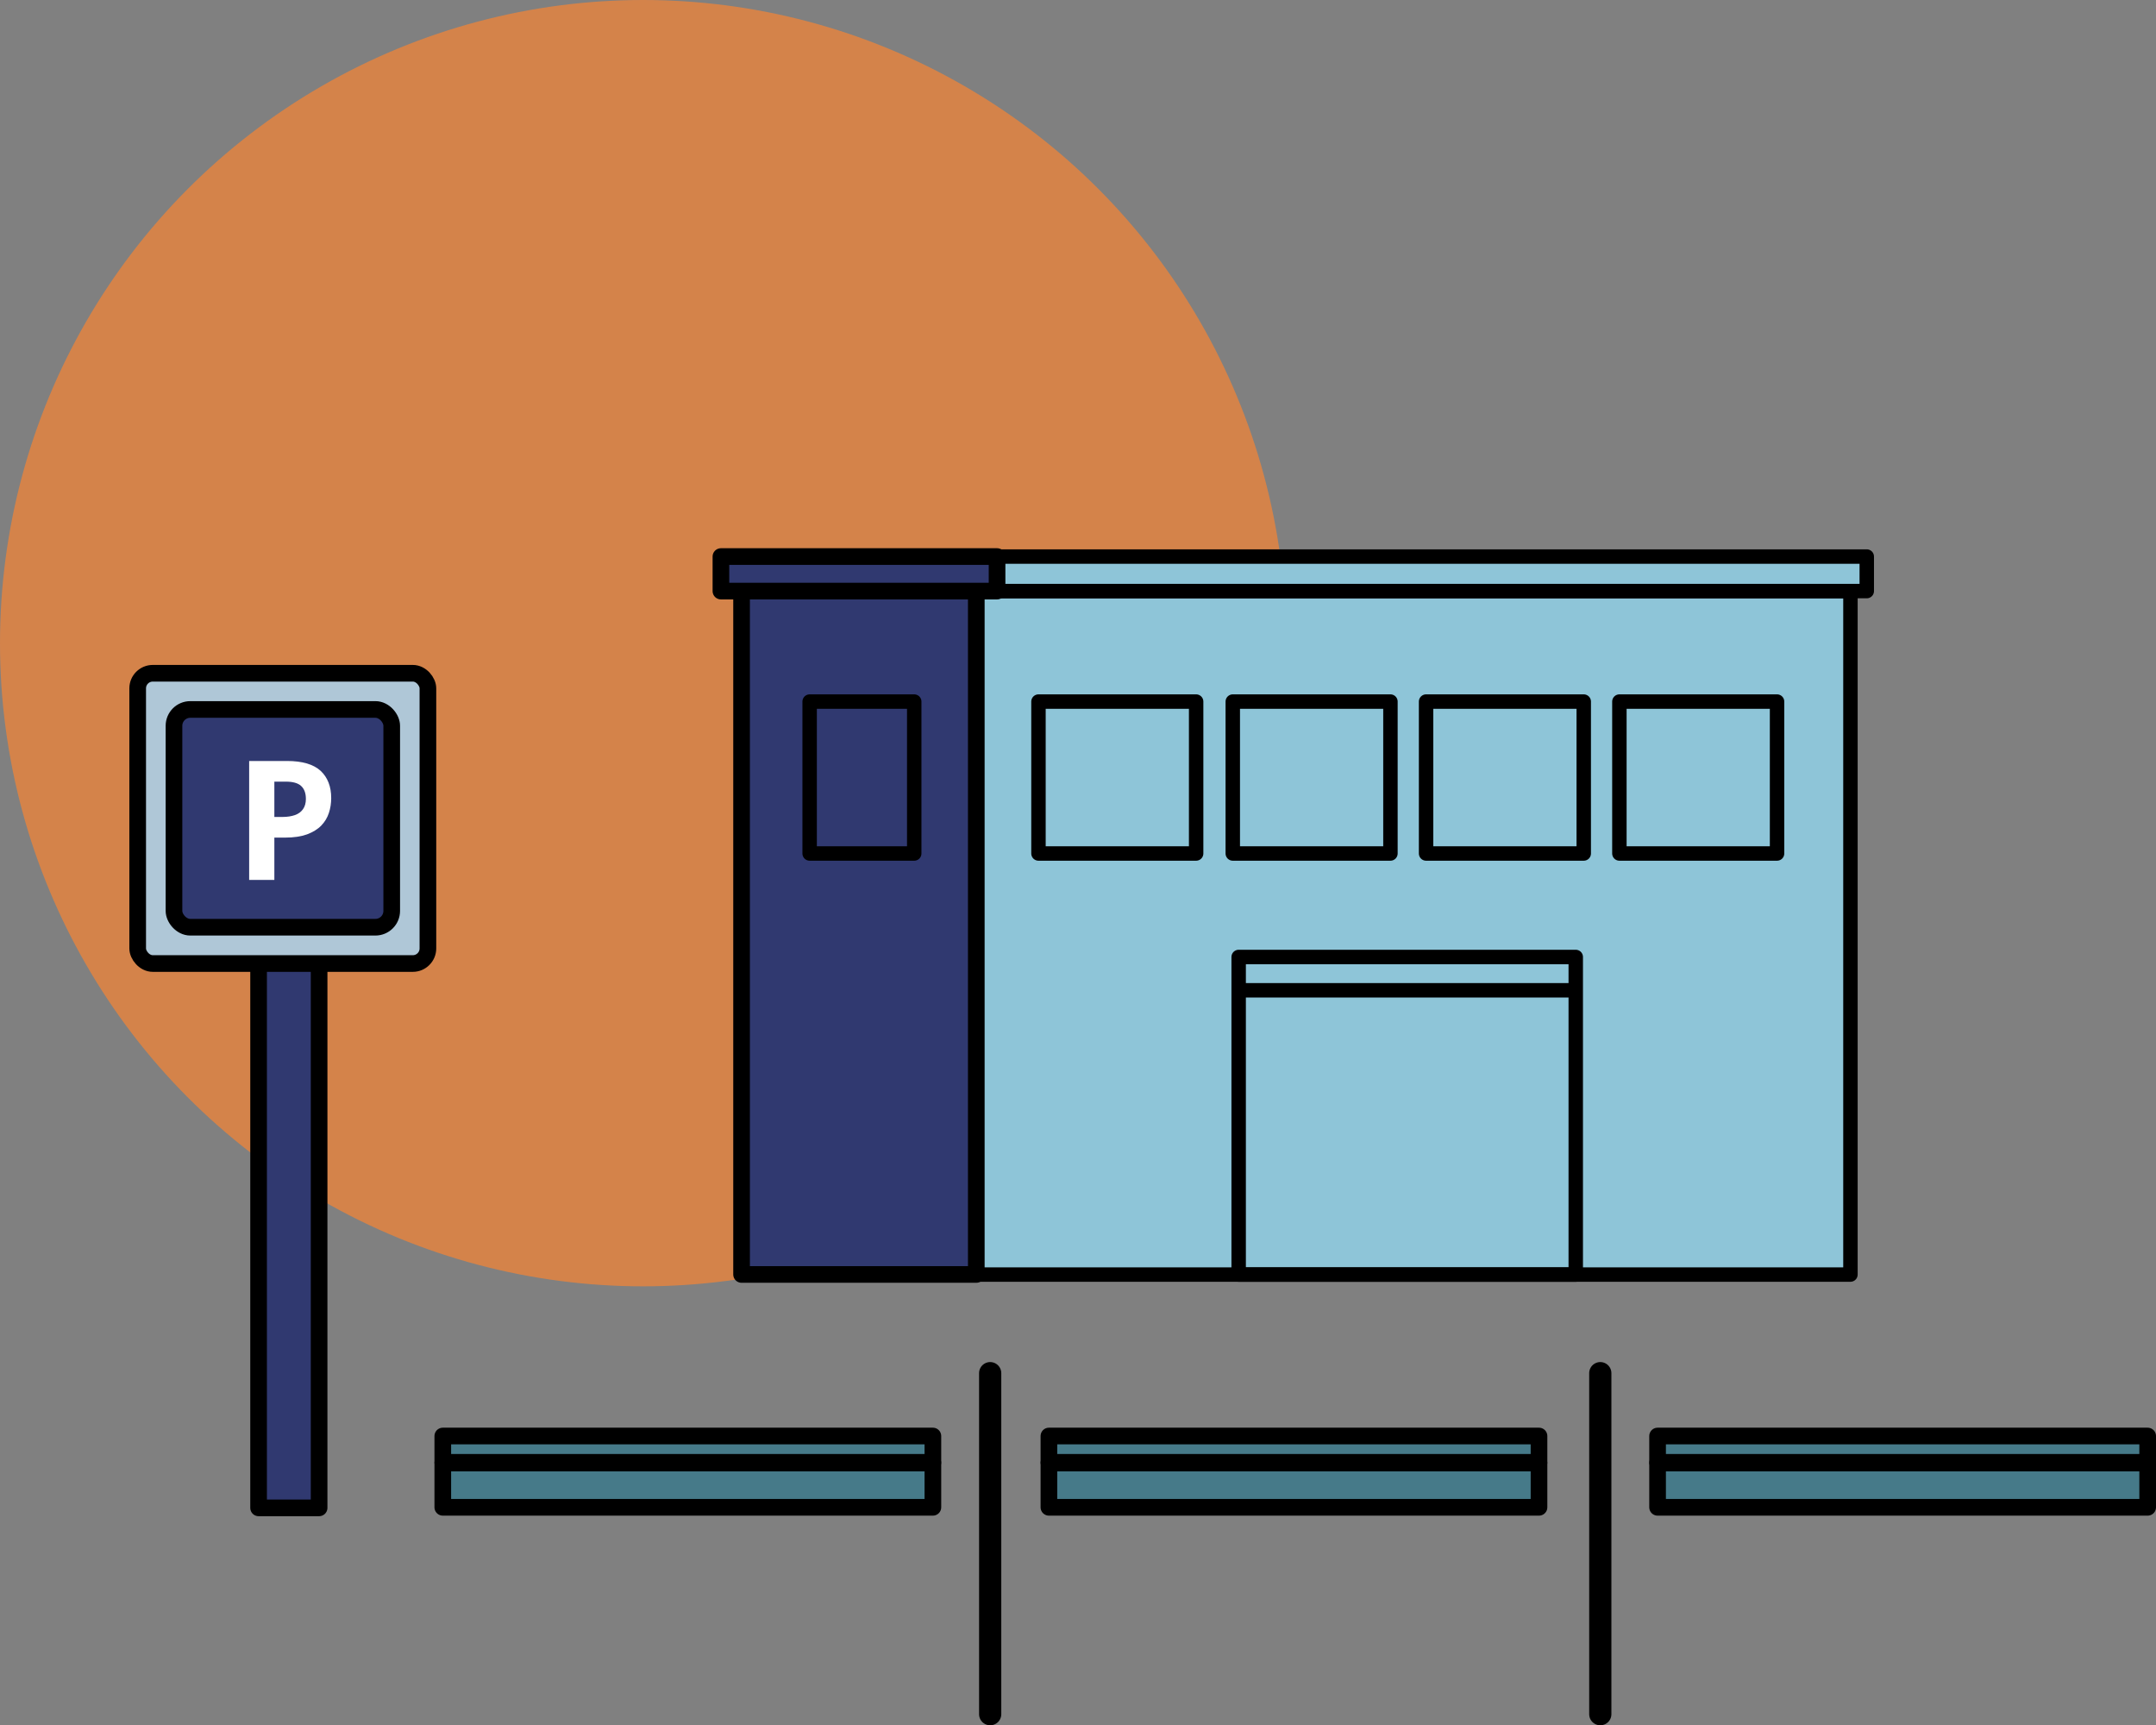 <?xml version="1.0" encoding="UTF-8"?> <svg xmlns="http://www.w3.org/2000/svg" id="Calque_1" data-name="Calque 1" viewBox="0 0 194.18 155.37"><rect x="0" y="0" width="194.18" height="155.37" fill="#808080" stroke="none"/><defs><style> .cls-1 { fill: #303970; } .cls-1, .cls-2, .cls-3, .cls-4, .cls-5, .cls-6 { stroke: #000; stroke-linecap: round; stroke-linejoin: round; } .cls-1, .cls-3, .cls-5 { stroke-width: 1.5px; } .cls-2 { fill: #8ec5d8; } .cls-2, .cls-6 { stroke-width: 1.3px; } .cls-7 { fill: #d4834a; } .cls-7, .cls-8 { stroke-width: 0px; } .cls-3 { fill: #afc7d7; } .cls-4 { stroke-width: 2px; } .cls-4, .cls-5 { fill: #467a89; } .cls-8 { fill: #fff; } .cls-6 { fill: none; } </style></defs><circle class="cls-7" cx="57.92" cy="57.92" r="57.92"></circle><rect class="cls-5" x="39.88" y="131.75" width="44.14" height="3.99"></rect><rect class="cls-5" x="94.47" y="131.75" width="44.14" height="3.99"></rect><rect class="cls-5" x="149.29" y="131.75" width="44.14" height="3.99"></rect><rect class="cls-5" x="39.88" y="129.32" width="44.14" height="2.37"></rect><rect class="cls-5" x="94.47" y="129.32" width="44.14" height="2.37"></rect><rect class="cls-5" x="149.29" y="129.32" width="44.14" height="2.37"></rect><rect class="cls-2" x="87.79" y="53.23" width="78.87" height="61.55"></rect><rect class="cls-1" x="66.8" y="53.23" width="21.14" height="61.55" transform="translate(154.73 168) rotate(180)"></rect><rect class="cls-6" x="111.56" y="86.18" width="30.36" height="28.6"></rect><rect class="cls-6" x="93.53" y="63.18" width="14.2" height="13.68"></rect><rect class="cls-6" x="72.92" y="63.18" width="9.42" height="13.68"></rect><rect class="cls-6" x="145.85" y="63.18" width="14.2" height="13.68"></rect><rect class="cls-6" x="111.03" y="63.18" width="14.2" height="13.68"></rect><rect class="cls-6" x="128.44" y="63.18" width="14.2" height="13.68"></rect><line class="cls-2" x1="111.64" y1="89.18" x2="141.38" y2="89.18"></line><rect class="cls-2" x="64.93" y="50.12" width="103.2" height="3.11"></rect><rect class="cls-1" x="64.93" y="50.12" width="24.87" height="3.11"></rect><g><rect class="cls-1" x="23.29" y="75.88" width="5.45" height="59.91"></rect><rect class="cls-3" x="12.4" y="60.63" width="26.14" height="26.14" rx="1.36" ry="1.36"></rect><rect class="cls-1" x="15.67" y="63.89" width="19.61" height="19.61" rx="1.47" ry="1.47"></rect></g><path class="cls-8" d="M25.85,68.53c1.38,0,2.39.3,3.03.89.63.59.95,1.41.95,2.45,0,.47-.07.92-.21,1.34-.14.43-.37.81-.69,1.14-.32.33-.75.59-1.28.79-.53.19-1.19.29-1.97.29h-.97v3.81h-2.27v-10.71h3.42ZM25.74,70.39h-1.03v3.18h.75c.42,0,.79-.06,1.11-.17.31-.11.55-.29.72-.53.17-.24.26-.55.26-.92,0-.53-.15-.92-.44-1.18-.29-.26-.75-.38-1.36-.38Z"></path><line class="cls-4" x1="89.18" y1="154.37" x2="89.18" y2="123.66"></line><line class="cls-4" x1="144.13" y1="154.37" x2="144.13" y2="123.66"></line></svg> 